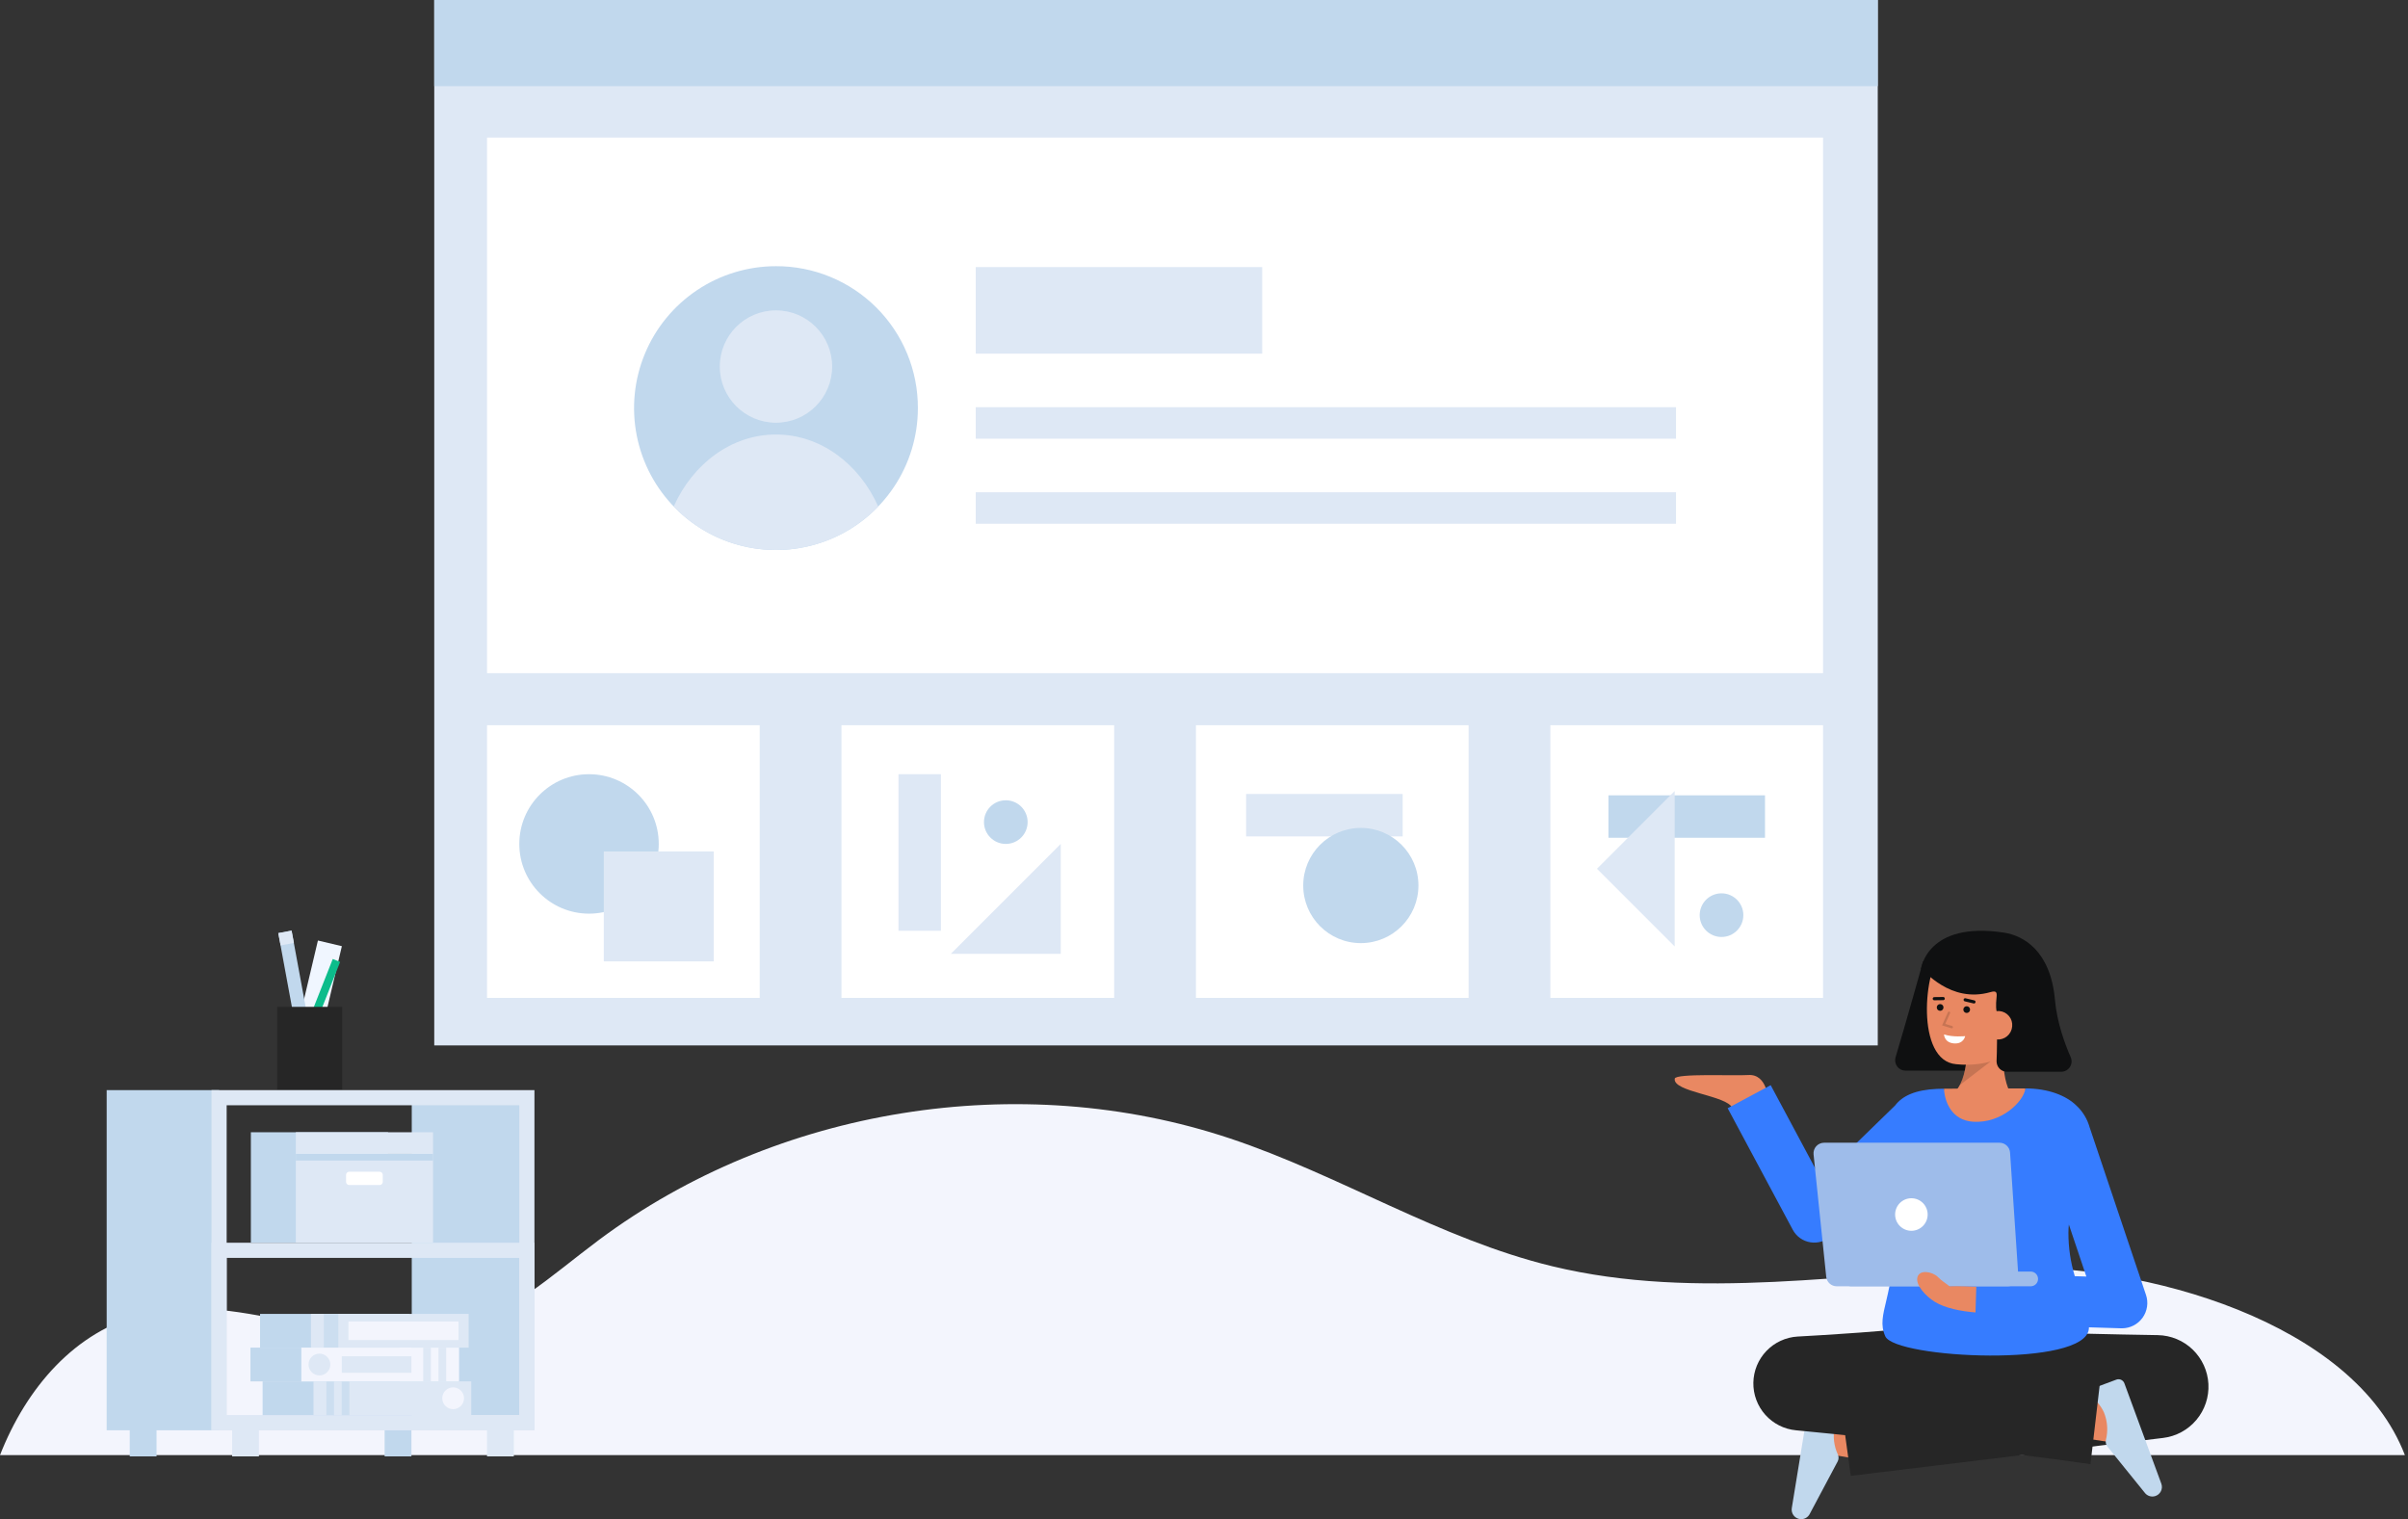 <svg width="596" height="376" viewBox="0 0 596 376" fill="none" xmlns="http://www.w3.org/2000/svg">
<rect x="0" y="0" width="596" height="376" fill="#333333" stroke="none"/>
<g clip-path="url(#clip0_2_29)">
<path d="M595.229 360.146H0C6.522 343.514 18.564 329.404 35.546 325.218C60.384 319.103 86.669 335.918 111.451 329.595C125.531 326.007 136.616 315.55 148.263 306.867C192.206 274.106 252.424 264.422 304.421 281.763C331.6 290.823 356.366 306.667 384.208 313.402C420.211 322.116 457.862 314.89 494.887 313.699C530.946 312.54 582.611 327.233 595.229 360.146Z" fill="#F3F5FD"/>
<path d="M452.796 16.005C455.75 16.005 458.144 13.611 458.144 10.657C458.144 7.704 455.75 5.31 452.796 5.31C449.843 5.31 447.449 7.704 447.449 10.657C447.449 13.611 449.843 16.005 452.796 16.005Z" fill="white"/>
<path d="M475.978 237.946C475.978 237.946 471.618 253.57 469.168 261.677C469.052 262.061 469.028 262.467 469.097 262.862C469.166 263.257 469.327 263.631 469.566 263.953C469.805 264.275 470.117 264.536 470.475 264.716C470.834 264.896 471.23 264.99 471.631 264.99H486.933C487.594 264.989 488.229 264.735 488.708 264.279C489.186 263.822 489.47 263.2 489.502 262.54L490.533 240.791L475.978 237.946Z" fill="#0F1011"/>
<path d="M499.429 272.7C499.429 272.7 494.978 270.345 495.961 258.231L486.769 256.536C486.769 256.536 487.811 267.395 483.165 270.847L499.429 272.7Z" fill="#E98862"/>
<path opacity="0.15" d="M485.046 268.575L492.676 262.727L486.679 262.67C486.507 264.723 485.953 266.725 485.046 268.575Z" fill="black"/>
<path d="M501.171 253.53C500.539 257.206 498.536 260.688 495.295 261.877C491.763 263.283 487.941 263.803 484.161 263.392C474.099 262.576 476.069 239.698 480.842 235.25C485.615 230.802 499.635 233.604 501.347 241.034C502.233 244.878 501.774 250.035 501.171 253.53Z" fill="#E98862"/>
<path d="M486.776 250.712C487.236 250.712 487.609 250.339 487.609 249.879C487.609 249.418 487.236 249.045 486.776 249.045C486.315 249.045 485.942 249.418 485.942 249.879C485.942 250.339 486.315 250.712 486.776 250.712Z" fill="#0F1011"/>
<path d="M480.199 250.179C480.66 250.179 481.033 249.806 481.033 249.346C481.033 248.885 480.66 248.512 480.199 248.512C479.739 248.512 479.366 248.885 479.366 249.346C479.366 249.806 479.739 250.179 480.199 250.179Z" fill="#0F1011"/>
<path d="M480.962 247.149L478.753 247.179" stroke="#0F1011" stroke-width="0.783" stroke-miterlimit="10" stroke-linecap="round"/>
<path d="M488.573 247.975L486.396 247.454" stroke="#0F1011" stroke-width="0.783" stroke-miterlimit="10" stroke-linecap="round"/>
<path d="M486.396 256.444C486.396 256.444 483.32 256.771 481.161 256.02C481.161 256.02 481.18 258.046 483.615 258.244C486.05 258.441 486.396 256.444 486.396 256.444Z" fill="white"/>
<g opacity="0.15">
<path d="M483.079 254.506C483.149 254.506 483.216 254.482 483.268 254.437C483.321 254.392 483.356 254.329 483.366 254.261C483.376 254.192 483.361 254.122 483.324 254.064C483.287 254.005 483.23 253.962 483.164 253.942L481.469 253.425L482.652 250.783C482.669 250.748 482.679 250.71 482.682 250.671C482.684 250.632 482.678 250.594 482.665 250.557C482.652 250.521 482.632 250.487 482.606 250.459C482.579 250.43 482.547 250.407 482.512 250.391C482.477 250.376 482.438 250.367 482.4 250.366C482.361 250.366 482.322 250.373 482.286 250.388C482.25 250.402 482.218 250.424 482.19 250.451C482.163 250.479 482.142 250.512 482.127 250.548L480.678 253.784L482.995 254.494C483.023 254.502 483.051 254.506 483.079 254.506Z" fill="black"/>
</g>
<path d="M475.454 239.819C475.454 239.819 476.927 227.904 496.019 230.83C500.779 231.56 507.524 235.276 508.617 247.455C509.116 253.042 511.042 258.31 512.511 261.644C512.685 262.035 512.759 262.464 512.725 262.891C512.691 263.318 512.551 263.73 512.318 264.089C512.084 264.448 511.765 264.743 511.389 264.948C511.012 265.152 510.591 265.26 510.163 265.26L496.742 265.264C496.405 265.265 496.071 265.199 495.759 265.071C495.447 264.942 495.164 264.754 494.925 264.516C494.686 264.278 494.496 263.995 494.367 263.684C494.237 263.372 494.17 263.038 494.169 262.701C494.169 262.663 494.169 262.625 494.169 262.586C494.266 260.302 494.342 256.434 494.212 250.523C493.514 247.149 495.373 244.771 492.675 245.546C482.658 248.421 476.206 240.012 475.454 239.819Z" fill="#0F1011"/>
<path d="M490.988 253.468C490.912 254.402 491.21 255.328 491.817 256.042C492.424 256.756 493.29 257.2 494.224 257.276C495.159 257.351 496.085 257.053 496.799 256.446C497.513 255.839 497.957 254.973 498.032 254.039C498.122 253.122 497.844 252.207 497.259 251.495C496.674 250.783 495.83 250.333 494.913 250.242C494.874 250.239 494.835 250.235 494.798 250.233C492.277 250.15 491.146 251.522 490.988 253.468Z" fill="#E98862"/>
<path d="M464.937 355.878C463.844 355.695 451.534 353.592 451.534 353.592" stroke="#E98862" stroke-width="12.08" stroke-miterlimit="10"/>
<path d="M443.482 373.258C443.43 373.578 443.444 373.906 443.524 374.221C443.605 374.536 443.749 374.831 443.948 375.087C444.148 375.344 444.398 375.556 444.683 375.712C444.968 375.867 445.283 375.962 445.606 375.991C446.055 376.03 446.505 375.941 446.905 375.733C447.304 375.526 447.636 375.208 447.861 374.818L454.828 361.728C454.962 361.474 455.04 361.195 455.056 360.908C455.071 360.622 455.025 360.335 454.92 360.068C453.916 357.941 453.622 355.547 454.08 353.239C454.511 351.454 455.435 349.826 456.746 348.541C456.873 348.43 456.966 348.285 457.014 348.123C457.062 347.961 457.063 347.789 457.017 347.627C456.97 347.465 456.879 347.319 456.753 347.206C456.627 347.094 456.471 347.02 456.305 346.993L449.524 345.857C449.324 345.823 449.119 345.83 448.921 345.876C448.724 345.921 448.537 346.006 448.372 346.124C448.207 346.242 448.067 346.391 447.96 346.564C447.854 346.736 447.782 346.928 447.749 347.128L443.482 373.258Z" fill="#C1D8ED"/>
<path d="M502.111 329.628C507.231 329.841 512.439 329.991 517.651 330.12L525.483 330.292L533.307 330.433L534.086 330.447C537.318 330.508 540.406 331.791 542.728 334.039C545.05 336.287 546.433 339.331 546.6 342.559C546.766 345.787 545.702 348.957 543.623 351.431C541.543 353.905 538.603 355.499 535.396 355.891L458.082 365.279L454.932 342.43L531.9 330.548L533.989 356.007L526.046 356.52L518.107 356.999C512.807 357.306 507.504 357.593 502.106 357.815L502.111 329.628Z" fill="#262626"/>
<path d="M511.096 349.067C512.164 349.354 522.486 350.855 522.486 350.855" stroke="#E98862" stroke-width="12.08" stroke-miterlimit="10"/>
<path d="M534.947 367.215C535.059 367.52 535.107 367.845 535.088 368.169C535.069 368.494 534.983 368.811 534.836 369.1C534.689 369.39 534.484 369.646 534.233 369.853C533.983 370.06 533.692 370.213 533.38 370.302C532.947 370.426 532.488 370.424 532.056 370.296C531.625 370.168 531.239 369.919 530.944 369.578L521.618 358.049C521.439 357.826 521.31 357.566 521.241 357.288C521.171 357.01 521.163 356.72 521.216 356.439C521.797 354.159 521.632 351.753 520.744 349.574C519.982 347.903 518.766 346.48 517.235 345.467C517.089 345.382 516.97 345.258 516.893 345.108C516.815 344.958 516.782 344.789 516.796 344.621C516.811 344.453 516.873 344.292 516.975 344.158C517.078 344.024 517.216 343.922 517.375 343.864L523.817 341.461C524.007 341.39 524.21 341.358 524.412 341.365C524.615 341.373 524.814 341.42 524.998 341.505C525.183 341.59 525.348 341.71 525.486 341.859C525.624 342.008 525.731 342.182 525.801 342.372L534.947 367.215Z" fill="#C1D8ED"/>
<path d="M484.944 355.744C481.704 355.469 478.466 355.27 475.228 355.083C471.991 354.911 468.753 354.738 465.516 354.623L460.66 354.436L455.806 354.296C452.57 354.188 449.335 354.144 446.099 354.082L447.221 330.836C453.278 331.684 459.343 332.461 465.405 333.259C471.468 334.057 477.538 334.791 483.607 335.537L492.715 336.611L501.83 337.632C507.909 338.285 513.989 338.935 520.083 339.469L517.409 362.382C511.356 361.499 505.29 360.731 499.224 359.965L490.119 358.861L481.008 357.807C474.93 357.136 468.854 356.454 462.772 355.832C456.691 355.21 450.608 354.573 444.518 354.002C441.598 353.728 438.89 352.361 436.934 350.175C434.979 347.99 433.92 345.146 433.971 342.214C434.022 339.281 435.178 336.476 437.209 334.359C439.239 332.243 441.993 330.971 444.921 330.798L445.641 330.757C448.872 330.568 452.103 330.395 455.332 330.16L460.177 329.829L465.021 329.449C468.251 329.206 471.479 328.905 474.708 328.606C477.936 328.291 481.164 327.964 484.39 327.56L484.944 355.744Z" fill="#262626"/>
<path d="M513.866 326.099L515.569 354.692L466.391 354.115L470.103 328.801L513.866 326.099Z" fill="#262626"/>
<path d="M437.68 272.624C437.68 272.624 437.594 265.715 432.655 266.074C429.539 266.301 414.736 265.614 414.515 266.963C413.97 270.299 427.511 271.115 428.74 274.223L437.68 272.624Z" fill="#E98862"/>
<path d="M531.151 320.491L517.201 279.009C516.634 276.99 515.533 275.161 514.012 273.717C511.383 271.088 506.845 269.391 501.311 269.385C500.897 272.612 481.303 272.624 481.154 269.46C480.406 269.471 479.825 269.483 479.463 269.5C474.052 269.734 470.851 271.231 469.043 273.619L450.577 291.587L438.261 268.585L427.612 274.288L443.719 304.362C444.161 305.187 444.788 305.898 445.552 306.439C446.315 306.98 447.194 307.336 448.119 307.479C449.044 307.623 449.989 307.549 450.881 307.265C451.772 306.98 452.585 306.492 453.256 305.839L467.908 291.582C468.483 295.304 468.83 299.059 468.948 302.824C469.173 321.497 464.128 325.017 466.613 330.724C469.023 336.263 516.383 338.564 517.016 328.82C517.023 328.717 517.024 328.615 517.027 328.514L525.017 328.757C525.081 328.757 525.145 328.757 525.209 328.757C526.204 328.757 527.185 328.52 528.071 328.066C528.956 327.612 529.721 326.954 530.302 326.146C530.883 325.337 531.263 324.403 531.411 323.418C531.559 322.434 531.47 321.429 531.153 320.486L531.151 320.491ZM516.39 315.947L513.53 315.859C512.476 312.378 511.944 308.759 511.953 305.121C511.953 304.431 511.993 303.748 512.06 303.069L516.39 315.947Z" fill="#367CFF"/>
<path d="M481.154 269.462C481.303 272.625 483.023 277.279 488.333 277.63C495.409 278.096 500.896 272.614 501.311 269.387H501.293C494.327 269.387 485.215 269.398 481.154 269.462Z" fill="#E98862"/>
<path d="M497.506 285.268L499.539 315.571C499.563 315.929 499.513 316.287 499.393 316.624C499.272 316.961 499.084 317.27 498.84 317.532C498.595 317.793 498.299 318.002 497.971 318.144C497.642 318.287 497.288 318.36 496.93 318.36H454.605C453.958 318.36 453.334 318.121 452.854 317.687C452.374 317.254 452.071 316.658 452.005 316.015L448.872 285.711C448.835 285.347 448.874 284.979 448.988 284.631C449.101 284.283 449.287 283.963 449.532 283.691C449.777 283.42 450.076 283.202 450.411 283.054C450.745 282.905 451.107 282.828 451.473 282.828H494.898C495.561 282.828 496.199 283.08 496.683 283.533C497.168 283.986 497.462 284.606 497.506 285.268Z" fill="#9EBCEA"/>
<path d="M458.141 318.361H502.611C503.619 318.361 504.436 317.544 504.436 316.537C504.436 315.529 503.619 314.712 502.611 314.712H458.141C457.133 314.712 456.316 315.529 456.316 316.537C456.316 317.544 457.133 318.361 458.141 318.361Z" fill="#9EBCEA"/>
<path d="M473.085 304.622C475.309 304.622 477.112 302.819 477.112 300.595C477.112 298.371 475.309 296.569 473.085 296.569C470.861 296.569 469.058 298.371 469.058 300.595C469.058 302.819 470.861 304.622 473.085 304.622Z" fill="white"/>
<path d="M478.886 322.21C481.469 323.804 485.467 324.557 488.953 324.834L489.149 318.483C487.509 318.436 484.99 318.264 482.522 318.362C481.407 317.453 480.765 317.182 479.62 316.038C478.402 314.819 475.205 314.088 474.601 316.038C473.997 317.988 476.62 320.807 478.886 322.21Z" fill="#E98862"/>
<path d="M84.616 234.182L78.688 232.78L71.255 264.217L77.184 265.619L84.616 234.182Z" fill="#F0F6FF"/>
<path d="M72.168 230.339L68.877 230.946L73.967 258.54L77.258 257.933L72.168 230.339Z" fill="#C1D8ED"/>
<path d="M72.167 230.329L68.879 230.955L69.459 233.999L72.746 233.373L72.167 230.329Z" fill="#DEE8F5"/>
<path d="M82.356 237.356L71.69 264.429L73.518 265.149L84.183 238.076L82.356 237.356Z" fill="#0CBC8B"/>
<path d="M84.691 249.199H68.614V269.747H84.691V249.199Z" fill="#262626"/>
<path d="M101.83 353.151H95.199V360.461H101.83V353.151Z" fill="#C1D8ED"/>
<path d="M38.743 353.151H32.112V360.461H38.743V353.151Z" fill="#C1D8ED"/>
<path d="M26.403 353.998H54.224L54.224 269.809H26.403L26.403 353.998Z" fill="#C1D8ED"/>
<path d="M101.914 353.151H130.405V271.673H101.914L101.914 353.151Z" fill="#C1D8ED"/>
<path d="M52.351 269.809H132.279V353.998H52.351V269.809ZM128.532 273.557H56.099V350.251H128.532V273.557Z" fill="#DEE8F5"/>
<path d="M52.351 307.582H132.279V353.998H52.351V307.582ZM128.532 311.33H56.099V350.251H128.532V311.33Z" fill="#DEE8F5"/>
<path d="M96.045 280.235V285.596V307.551H62.092V285.596V280.235H96.045Z" fill="#C1D8ED"/>
<path d="M107.174 285.596H73.221V307.551H107.174V285.596Z" fill="#DEE8F5"/>
<path d="M107.174 285.596H73.221V287.242H107.174V285.596Z" fill="#C1D8ED"/>
<path d="M73.221 285.596H107.174V280.235H73.221V285.596Z" fill="#DEE8F5"/>
<path d="M86.434 293.302H93.96C94.392 293.302 94.742 292.952 94.742 292.52V290.788C94.742 290.356 94.392 290.006 93.96 290.006H86.434C86.002 290.006 85.652 290.356 85.652 290.788V292.52C85.652 292.952 86.002 293.302 86.434 293.302Z" fill="white"/>
<path d="M127.174 353.151H120.543V360.461H127.174V353.151Z" fill="#DEE8F5"/>
<path d="M64.087 353.151H57.456V360.461H64.087V353.151Z" fill="#DEE8F5"/>
<path d="M64.999 350.251H101.912V341.892H64.999V350.251Z" fill="#C1D8ED"/>
<path d="M64.365 333.552H101.278V325.194H64.365V333.552Z" fill="#C1D8ED"/>
<path d="M77.595 350.251H116.631V341.892H77.595V350.251Z" fill="#DEE8F5"/>
<path opacity="0.62" d="M80.781 350.251H82.676V341.892H80.781V350.251Z" fill="#C1D8ED"/>
<path opacity="0.62" d="M84.571 350.251H86.466V341.892H84.571V350.251Z" fill="#C1D8ED"/>
<path d="M112.156 348.767C113.645 348.767 114.852 347.56 114.852 346.071C114.852 344.583 113.645 343.376 112.156 343.376C110.668 343.376 109.461 344.583 109.461 346.071C109.461 347.56 110.668 348.767 112.156 348.767Z" fill="#F3F5FD"/>
<path d="M76.961 333.552H115.997V325.194H76.961V333.552Z" fill="#DEE8F5"/>
<path d="M86.243 331.669H113.484V327.076H86.243V331.669Z" fill="#F3F5FD"/>
<path opacity="0.62" d="M80.147 333.552H83.733V325.194H80.147V333.552Z" fill="#C1D8ED"/>
<path d="M98.901 333.543H61.988V341.901H98.901V333.543Z" fill="#C1D8ED"/>
<path d="M113.62 333.543H74.584V341.901H113.62V333.543Z" fill="#F3F5FD"/>
<path d="M110.435 333.543H108.54V341.901H110.435V333.543Z" fill="#DEE8F5"/>
<path d="M106.645 333.543H104.75V341.901H106.645V333.543Z" fill="#DEE8F5"/>
<path d="M79.06 340.418C80.549 340.418 81.755 339.211 81.755 337.722C81.755 336.233 80.549 335.026 79.06 335.026C77.571 335.026 76.364 336.233 76.364 337.722C76.364 339.211 77.571 340.418 79.06 340.418Z" fill="#DEE8F5"/>
<path d="M84.598 339.771H101.83V335.674H84.598V339.771Z" fill="#DEE8F5"/>
<path d="M464.763 0H107.481V258.741H464.763V0Z" fill="#DEE8F5"/>
<path d="M188.031 179.497H120.543V246.985H188.031V179.497Z" fill="white"/>
<path d="M275.761 179.497H208.273V246.985H275.761V179.497Z" fill="white"/>
<path d="M363.491 179.497H296.003V246.985H363.491V179.497Z" fill="white"/>
<path d="M451.221 179.497H383.733V246.985H451.221V179.497Z" fill="white"/>
<path d="M451.221 34.047H120.543V166.61H451.221V34.047Z" fill="white"/>
<path d="M464.763 0H107.481V21.314H464.763V0Z" fill="#C1D8ED"/>
<path d="M227.183 101.006C227.183 107.953 225.123 114.743 221.264 120.519C217.404 126.296 211.919 130.797 205.501 133.456C199.083 136.114 192.021 136.81 185.207 135.455C178.394 134.099 172.135 130.754 167.223 125.842C162.311 120.93 158.966 114.671 157.611 107.858C156.255 101.045 156.951 93.983 159.609 87.564C162.268 81.146 166.77 75.661 172.546 71.801C178.322 67.942 185.113 65.882 192.06 65.882C196.676 65.868 201.25 66.767 205.517 68.527C209.785 70.287 213.663 72.874 216.927 76.138C220.191 79.403 222.778 83.28 224.538 87.548C226.298 91.816 227.197 96.389 227.183 101.006Z" fill="#C1D8ED"/>
<path d="M192.06 104.625C199.739 104.625 205.965 98.4 205.965 90.72C205.965 83.041 199.739 76.815 192.06 76.815C184.38 76.815 178.155 83.041 178.155 90.72C178.155 98.4 184.38 104.625 192.06 104.625Z" fill="#DEE8F5"/>
<path d="M217.371 125.361C214.093 128.767 210.162 131.476 205.813 133.326C201.464 135.176 196.786 136.13 192.06 136.13C187.333 136.13 182.655 135.176 178.306 133.326C173.957 131.476 170.026 128.767 166.748 125.361C171.484 114.777 181.045 107.543 192.06 107.543C203.074 107.543 212.635 114.777 217.371 125.361Z" fill="#DEE8F5"/>
<path d="M312.407 66.1H241.496V87.529H312.407V66.1Z" fill="#DEE8F5"/>
<path d="M414.829 100.785H241.496V108.581H414.829V100.785Z" fill="#DEE8F5"/>
<path d="M414.829 121.837H241.496V129.633H414.829V121.837Z" fill="#DEE8F5"/>
<path d="M145.789 226.132C155.32 226.132 163.047 218.405 163.047 208.874C163.047 199.343 155.32 191.617 145.789 191.617C136.258 191.617 128.532 199.343 128.532 208.874C128.532 218.405 136.258 226.132 145.789 226.132Z" fill="#C1D8ED"/>
<path d="M176.649 210.741H149.444V237.946H176.649V210.741Z" fill="#DEE8F5"/>
<path d="M262.545 208.874V236.078H235.341" fill="#DEE8F5"/>
<path d="M232.886 191.617H222.381V230.368H232.886V191.617Z" fill="#DEE8F5"/>
<path d="M248.943 208.874C251.926 208.874 254.345 206.455 254.345 203.471C254.345 200.488 251.926 198.069 248.943 198.069C245.959 198.069 243.541 200.488 243.541 203.471C243.541 206.455 245.959 208.874 248.943 208.874Z" fill="#C1D8ED"/>
<path d="M347.172 207.013V196.509H308.421V207.013H347.172Z" fill="#DEE8F5"/>
<path d="M336.816 233.425C344.69 233.425 351.073 227.042 351.073 219.168C351.073 211.295 344.69 204.912 336.816 204.912C328.943 204.912 322.56 211.295 322.56 219.168C322.56 227.042 328.943 233.425 336.816 233.425Z" fill="#C1D8ED"/>
<path d="M436.853 207.349V196.844H398.101V207.349H436.853Z" fill="#C1D8ED"/>
<path d="M426.09 231.905C429.073 231.905 431.492 229.486 431.492 226.503C431.492 223.519 429.073 221.101 426.09 221.101C423.106 221.101 420.687 223.519 420.687 226.503C420.687 229.486 423.106 231.905 426.09 231.905Z" fill="#C1D8ED"/>
<path d="M414.499 234.255L395.263 215.019L414.499 195.783" fill="#DEE8F5"/>
</g>
<defs>
<clipPath id="clip0_2_29">
<rect width="595.229" height="376" fill="white"/>
</clipPath>
</defs>
</svg>
